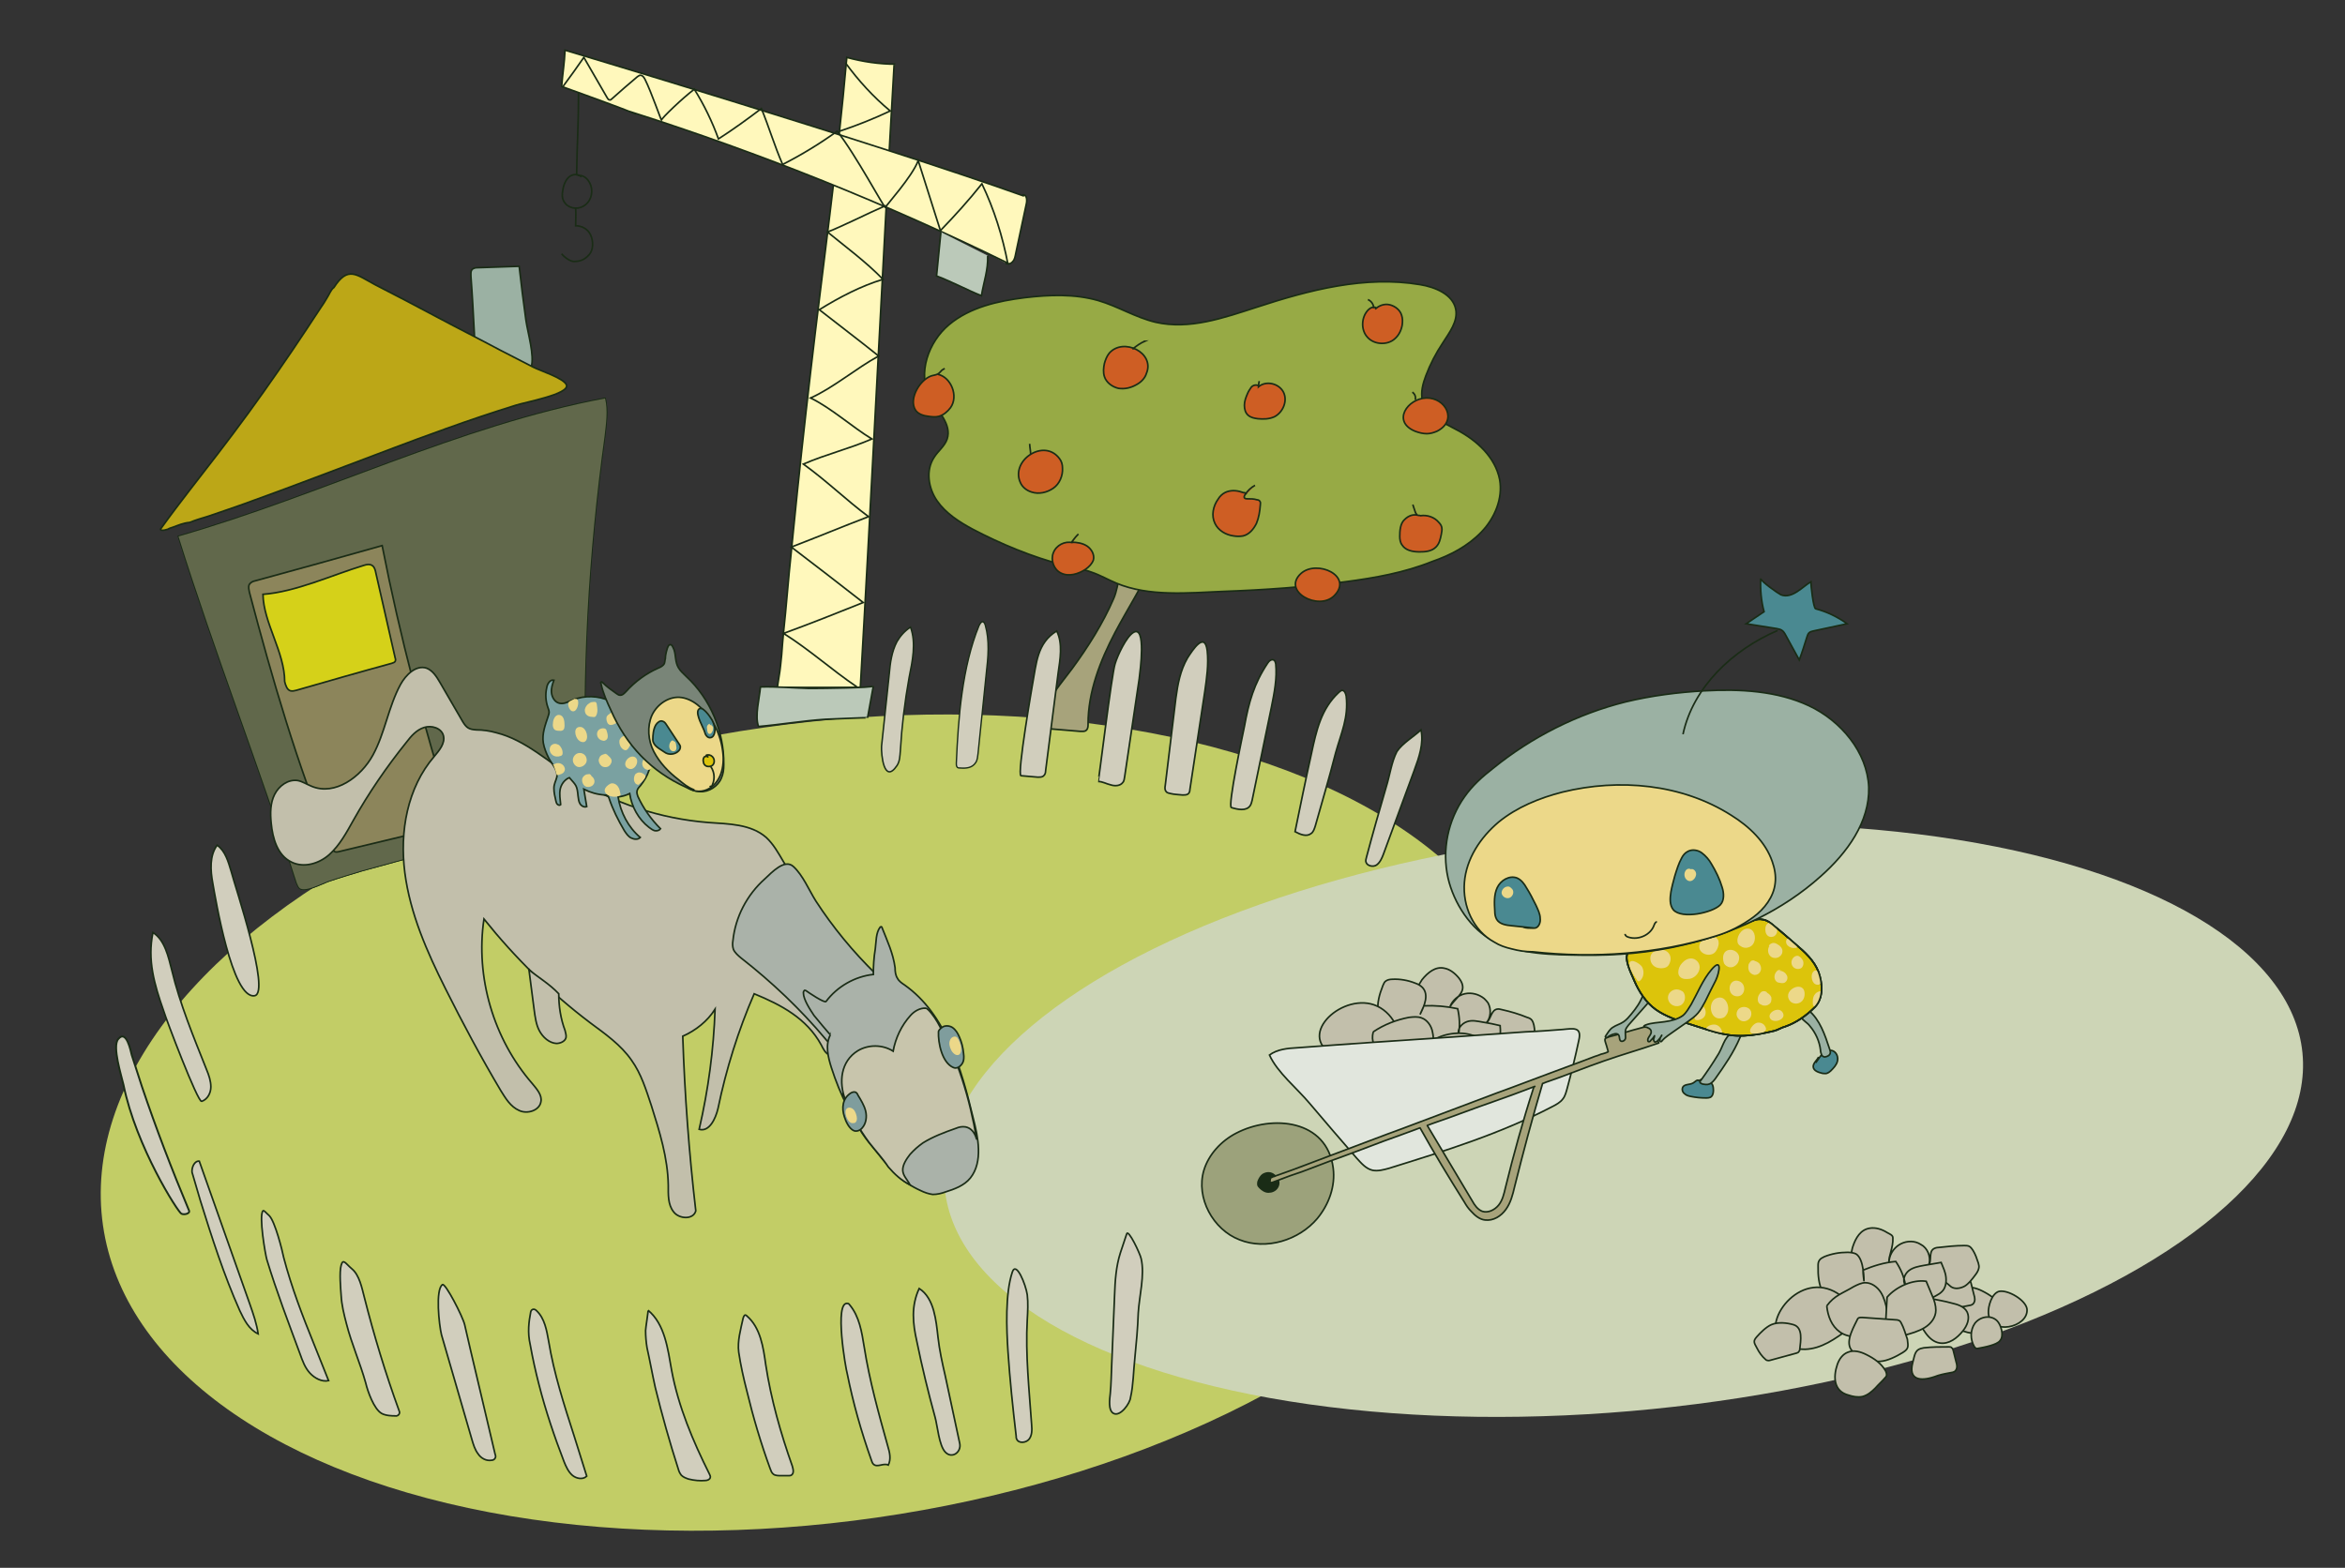 <?xml version="1.0" encoding="UTF-8"?>
<svg xmlns="http://www.w3.org/2000/svg" xmlns:xlink="http://www.w3.org/1999/xlink" version="1.1" id="Ebene_1" x="0px" y="0px" viewBox="0 0 486 325" style="enable-background:new 0 0 486 325;" xml:space="preserve">
<rect x="0" y="0" width="486" height="325" fill="#333333" stroke="none"/>
<style type="text/css">
	.st0{fill:#C2CD66;}
	.st1{fill:#CDD5B6;}
	.st2{fill:#C2BFAB;stroke:#1A2C16;stroke-width:0.34;stroke-miterlimit:10;}
	.st3{fill:#4A8991;stroke:#1A2C16;stroke-width:0.34;stroke-miterlimit:10;}
	.st4{fill:#697552;}
	.st5{fill:none;stroke:#1A2C16;stroke-width:0.318;stroke-miterlimit:10;}
	.st6{fill:none;stroke:#1A2C16;stroke-width:0.34;stroke-miterlimit:10;}
	.st7{fill:#61684B;}
	.st8{fill:#9BB1A3;stroke:#1A2C16;stroke-width:0.34;stroke-miterlimit:10;}
	.st9{fill:#8C855B;stroke:#1A2C16;stroke-width:0.34;stroke-miterlimit:10;}
	.st10{fill:#D5D119;stroke:#1A2C16;stroke-width:0.34;stroke-miterlimit:10;}
	.st11{fill:#BCA717;stroke:#1A2C16;stroke-width:0.34;stroke-miterlimit:10;}
	.st12{fill:#9CA27B;stroke:#1A2C16;stroke-width:0.34;stroke-miterlimit:10;}
	.st13{fill:#E1E6DD;stroke:#1A2C16;stroke-width:0.34;stroke-miterlimit:10;}
	.st14{fill:#1A2C16;stroke:#1A2C16;stroke-width:0.34;stroke-miterlimit:10;}
	.st15{fill:#A7A37B;stroke:#1A2C16;stroke-width:0.34;stroke-linecap:round;stroke-linejoin:round;stroke-miterlimit:10;}
	.st16{fill:#9BB1A3;stroke:#1A2C16;stroke-width:0.34;stroke-linecap:round;stroke-linejoin:round;stroke-miterlimit:10;}
	.st17{fill:#DCC40B;stroke:#1A2C16;stroke-width:0.34;stroke-miterlimit:10;}
	.st18{fill:#A7A37B;stroke:#1A2C16;stroke-width:0.34;stroke-miterlimit:10;}
	.st19{fill:#97AA45;stroke:#1A2C16;stroke-width:0.34;stroke-miterlimit:10;}
	.st20{fill:#D1CEBD;stroke:#1A2C16;stroke-width:0.34;stroke-miterlimit:10;}
	.st21{fill:#D1CEBD;stroke:#1A2C16;stroke-width:0.389;stroke-miterlimit:10;}
	.st22{fill:#D1CEBD;stroke:#1A2C16;stroke-width:0.307;stroke-miterlimit:10;}
	.st23{fill:#D1CEBD;stroke:#1A2C16;stroke-width:0.28;stroke-miterlimit:10;}
	.st24{fill:#D1CEBD;stroke:#1A2C16;stroke-width:0.333;stroke-miterlimit:10;}
	.st25{fill:#7AA1A1;stroke:#1A2C16;stroke-width:0.34;stroke-miterlimit:10;}
	.st26{fill:#ECD889;}
	.st27{fill:#798578;stroke:#1A2C16;stroke-width:0.34;stroke-miterlimit:10;}
	.st28{fill:#ECD889;stroke:#1A2C16;stroke-width:0.34;stroke-miterlimit:10;}
	.st29{fill:#AAB2A9;stroke:#1A2C16;stroke-width:0.34;stroke-miterlimit:10;}
	.st30{fill:#C8C5AC;stroke:#1A2C16;stroke-width:0.34;stroke-miterlimit:10;}
	.st31{fill:#7F9D9D;stroke:#1A2C16;stroke-width:0.34;stroke-miterlimit:10;}
	.st32{fill:#CE5E24;stroke:#1A2C16;stroke-width:0.34;stroke-miterlimit:10;}
	.st33{fill:#FFF8BC;stroke:#1A2C16;stroke-width:0.34;stroke-miterlimit:10;}
	.st34{fill:#FFF8BC;}
	.st35{fill:none;}
	.st36{fill:#BBC9B9;stroke:#1A2C16;stroke-width:0.34;stroke-miterlimit:10;}
</style>
<g>
	
		<ellipse transform="matrix(0.99 -0.142 0.142 0.99 -31.302 26.462)" class="st0" cx="169.9" cy="232.7" rx="150.1" ry="82.7"></ellipse>
	
		<ellipse transform="matrix(0.995 -9.945378e-02 9.945378e-02 0.995 -21.434 34.616)" class="st1" cx="336.5" cy="232.3" rx="141.4" ry="60.1"></ellipse>
	<path class="st2" d="M299.3,200.7c1.2,0.2,2.3,1.1,3.1,2.1c0.3,0.4,0.6,0.9,0.7,1.4c0.4,1.8-1.6,2.8-2.6,4.5   c0.5-1.3,1.7-2.4,3.1-2.7c1.4-0.3,2.9,0.1,4,1c0.3,0.3,0.6,0.6,0.8,0.9c0.7,1.3,0.6,3.1-0.4,4.2c1-0.8,1-2.6,2.2-2.9   c0.4-0.1,0.7,0,1.1,0.1c1.8,0.4,3.5,0.9,5.2,1.6c0.4,0.1,0.8,0.3,1,0.6c0.2,0.3,0.3,0.6,0.4,1c0.2,0.9,0.2,1.9,0.1,2.8   c0,0.4-0.1,0.8-0.3,1.1c-0.3,0.5-0.8,0.8-1.2,1.1c-0.9,0.6-1.8,1.1-2.8,1.3s-2.2-0.1-2.8-0.9c-0.3-0.4-0.4-0.9-0.8-1.3   c-0.3-0.3-0.7-0.5-1.2-0.7c-5.6-2.5-11.2-5.3-16.6-8.2c-0.3-0.2,2.2-4.3,2.4-4.6C295.9,201.6,297.5,200.3,299.3,200.7z"></path>
	<path class="st2" d="M286.6,204.3c0.2-0.4,0.3-0.8,0.7-1c0.3-0.2,0.8-0.3,1.2-0.3c1.6-0.1,3.3,0.2,4.8,0.8c0.6,0.2,1.1,0.5,1.5,0.9   c1.4,1.5,0.4,3.8-0.5,5.6c0.3-0.6,0.5-1.2,0.8-1.8c2.3-0.1,4.7,0.1,7,0.6c0.4,1.7,0.5,3.5,0.2,5.3c-0.3-1.1,0.6-2.2,1.7-2.6   s2.2-0.1,3.4,0.1c1.2,0.2,2.3,0.4,3.5,0.7c0.1,1.1,0.1,2.2-0.2,3.3c-0.3,1.1-0.9,2.1-1.9,2.5c-0.8,0.4-1.7,0.3-2.6,0.6   c1.2,0.7,2.4,1.5,3.6,2.3c1.1,0.7,2.3,1.6,2.4,2.9c0.1,1.4-1,2.6-2.2,3.3c-1.6,1-3.7,1.6-5.3,0.6c-2.2-1.3-2.2-4.3-2.7-6.8   c-0.1-0.4-0.2-0.9-0.5-1.2c-0.3-0.3-0.6-0.4-1-0.6c-2.1-0.8-4.1-1.6-6.2-2.5c-2-0.8-4.1-1.6-5.8-3   C284.8,211.3,285.1,208.1,286.6,204.3z"></path>
	<path class="st2" d="M284.1,208.1c3.8,0.9,6.7,5.2,5.5,8.9c-0.1,0.4-0.3,0.8-0.7,1.1c-0.3,0.3-0.7,0.4-1.1,0.5   c-3.2,1-6.7,1.8-9.9,0.7C267.9,215.9,276.9,206.4,284.1,208.1z"></path>
	<path class="st2" d="M284.6,213.9c2.2-1.5,4.8-2.5,7.4-3c0.9-0.1,1.8-0.2,2.6,0.1c1.2,0.4,2.1,1.7,2.3,3c0.3,1.3,0.1,2.6-0.1,3.9   c-0.2,1.2-0.5,2.5-1.6,3.1c-0.6,0.3-1.2,0.4-1.9,0.4c-2.7,0.1-5.8-0.5-7.3-2.7C284.9,217,284.1,215.9,284.6,213.9"></path>
	<path class="st2" d="M295.6,220.2c-1.1,0.3-1.2,1.9-0.4,2.7c0.8,0.8,2,1,3.1,1.1c1.5,0.2,3,0.3,4.4,0c1.5-0.3,2.9-1.2,3.4-2.6   c0.4-0.9,0.4-2,0.3-3c0-1.1-0.1-2.2-0.1-3.3c-2.5-1.4-6.2-1.1-8.7,0.2L295.6,220.2z"></path>
	<path class="st2" d="M298.6,221.4c0-0.2,0-0.4-0.1-0.5c-0.1-0.2-0.3-0.3-0.6-0.4c-2.2-1-4.3-1.9-6.5-2.9c-0.2-0.1-0.5-0.2-0.7-0.2   s-0.4,0.2-0.6,0.4c-1.6,1.6-4.3,3.9-2.8,6c1,1.4,2.7,3.1,4.4,3.6c1.5,0.4,3.4,0.2,4.9,0c1.5-0.3,1.6-0.7,1.9-2.3   C298.7,223.9,298.7,222.6,298.6,221.4z"></path>
	<path class="st3" d="M376.3,220.3c0.5-0.6,0.9-1.4,1.5-1.9s1.5-0.9,2.2-0.5s1,1.3,0.8,2.1s-0.8,1.4-1.4,2c-0.2,0.2-0.5,0.4-0.8,0.5   s-0.6,0-0.9,0c-0.8-0.2-1.8-0.5-1.9-1.3s0.8-1.4,1.1-2.1"></path>
	<path class="st3" d="M353.9,224c-0.1,0-0.1,0.2,0,0.3c0.1,0.1,0.2,0,0.4,0.1c0.7,0.1,0.8,1,0.8,1.6c0,0.5-0.1,1-0.4,1.3   s-0.8,0.3-1.2,0.3c-1,0-2-0.1-3-0.3c-0.5-0.1-1-0.2-1.4-0.6c-0.4-0.3-0.6-0.9-0.3-1.4c0.4-0.6,1.4-0.4,2.1-0.8   c0.4-0.2,0.8-0.8,1.2-0.5C352.8,223.6,353.1,223.6,353.9,224z"></path>
	<g>
		<path class="st4" d="M117.6,171c-9.6,1.5-19.1,3.4-28.6,5.7c-4.7,1.2-9.4,2.5-14.1,3.8c-2.3,0.7-4.7,1.4-7,2.2    c-1.1,0.4-4.7,2.3-5.8,1.4c-0.3-0.3-0.4-0.7-0.6-1.1c-7.7-24.1-16.9-47.6-24.5-71.8c29.7-8.5,58.1-22.9,88.4-28.6    c0.6,2.5,0.2,5.2-0.1,7.8c-3.4,24.5-4.8,49.4-3.9,74.1c0.1,2.2-0.1,4.8-1.8,5.9C118.9,170.8,118.2,170.9,117.6,171z"></path>
		<path class="st5" d="M117.6,171c-9.6,1.5-19.1,3.4-28.6,5.7c-4.7,1.2-9.4,2.5-14.1,3.8c-2.3,0.7-4.7,1.4-7,2.2    c-1.1,0.4-4.7,2.3-5.8,1.4c-0.3-0.3-0.4-0.7-0.6-1.1c-7.7-24.1-16.9-47.6-24.5-71.8c29.7-8.5,58.1-22.9,88.4-28.6    c0.6,2.5,0.2,5.2-0.1,7.8c-3.4,24.5-4.8,49.4-3.9,74.1c0.1,2.2-0.1,4.8-1.8,5.9C118.9,170.8,118.2,170.9,117.6,171z"></path>
		<path class="st6" d="M117.6,171c-9.6,1.5-19.1,3.4-28.6,5.7c-4.7,1.2-9.4,2.5-14.1,3.8c-2.3,0.7-4.7,1.4-7,2.2    c-1.1,0.4-4.7,2.3-5.8,1.4c-0.3-0.3-0.4-0.7-0.6-1.1c-7.7-24.1-16.9-47.6-24.5-71.8c29.7-8.5,58.1-22.9,88.4-28.6    c0.6,2.5,0.2,5.2-0.1,7.8c-3.4,24.5-4.8,49.4-3.9,74.1c0.1,2.2-0.1,4.8-1.8,5.9C118.9,170.8,118.2,170.9,117.6,171z"></path>
		<path class="st7" d="M117.6,171c-9.6,1.5-19.1,3.4-28.6,5.7c-4.7,1.2-9.4,2.5-14.1,3.8c-2.3,0.7-4.7,1.4-7,2.2    c-1.1,0.4-4.7,2.3-5.8,1.4c-0.3-0.3-0.4-0.7-0.6-1.1c-7.7-24.1-16.9-47.6-24.5-71.8c29.7-8.5,58.1-22.9,88.4-28.6    c0.6,2.5,0.2,5.2-0.1,7.8c-3.4,24.5-4.8,49.4-3.9,74.1c0.1,2.2-0.1,4.8-1.8,5.9C118.9,170.8,118.2,170.9,117.6,171z"></path>
	</g>
	<path class="st8" d="M97.6,57.3c0-0.5-0.1-1.1,0.3-1.5c0.3-0.2,0.6-0.3,0.9-0.3c2.9-0.1,5.8-0.2,8.8-0.3c0.4,3.7,0.9,7.5,1.4,11.2   c0.4,2.7,1.8,7.3,1.1,9.7c-3.6-1.2-7.1-3.3-10.5-5c-0.4-0.2-0.9-0.4-1.1-0.9c-0.2-0.4-0.2-0.8-0.2-1.2   C98.1,65.1,97.9,61.2,97.6,57.3z"></path>
	<path class="st9" d="M51.7,122.8c-0.1-0.6-0.3-1.2,0-1.7c0.3-0.4,0.7-0.6,1.2-0.7c8.8-2.4,17.5-4.8,26.3-7.3   c3.7,18.9,8.6,37.5,14.4,55.7c0.2,0.5,0.3,1,0.1,1.5c-0.2,0.6-0.9,0.9-1.6,1c-7.2,1.7-14.5,3.5-21.7,5.2c-0.4,0.1-0.8,0.2-1.1,0   c-0.4-0.2-0.6-0.6-0.7-1C61.6,158.6,56.4,140.6,51.7,122.8z"></path>
	<path class="st10" d="M59,141.3c0.2,0.8,0.5,1.7,1.2,1.9c0.4,0.1,0.8,0,1.2-0.1c6.6-1.9,13.2-3.8,19.8-5.6c0.3-0.1,0.6-0.2,0.7-0.4   c0.1-0.2,0.1-0.5,0-0.7c-1.3-5.9-2.7-11.8-4-17.6c-0.1-0.6-0.3-1.3-0.8-1.6c-0.5-0.3-1.1-0.2-1.7,0c-6.6,2-14.1,5.5-20.9,6   C54.6,129.1,59,135.2,59,141.3z"></path>
	<path class="st11" d="M35.8,109.3c-0.3,0.1-0.7,0.2-1,0.4c-0.4,0.1-0.9,0.3-1.3,0.2c-0.1,0-0.2,0-0.2-0.1c-0.1-0.1,0-0.2,0.1-0.3   c3.8-5.3,7.9-10.4,11.8-15.5c4.3-5.6,8.4-11.2,12.4-17c2-2.9,4-5.8,5.9-8.7c1-1.5,1.9-2.9,2.9-4.4c0.5-0.7,1-1.5,1.4-2.2   c0.4-0.6,0.8-1.7,1.4-2.1c2.9-4.5,4.6-2.7,8.5-0.6c4.3,2.2,8.7,4.5,13,6.8s8.7,4.5,13,6.8c2.3,1.2,4.5,2.3,6.8,3.5   c1.3,0.7,6.4,2.3,6.9,3.7c0.7,1.9-8.7,3.6-10.5,4.2c-4.8,1.5-9.6,3.1-14.3,4.8c-0.4,0.1-0.7,0.3-1.1,0.4C85,91.5,78.6,94,72.2,96.4   c-6.4,2.4-12.9,4.9-19.3,7.2c-3.2,1.2-6.5,2.3-9.7,3.4c-1.3,0.4-2.7,0.8-3.9,1.3C38,108.4,36.9,108.9,35.8,109.3z"></path>
	<path class="st12" d="M256.2,234.9c-3.1,1.6-5.7,4.4-6.7,7.7c-1.7,5.7,1.9,12.3,7.4,14.4c5.5,2.2,12.3,0.1,16.1-4.4   c2.4-2.9,3.8-6.7,3.3-10.5C275,232.1,263.7,231,256.2,234.9z"></path>
	<path class="st13" d="M327.2,215.7c0.7-2.9-1.1-2.5-3.3-2.3c-2.6,0.2-5.2,0.4-7.8,0.5c-5.2,0.4-10.4,0.7-15.6,1.1   c-10.6,0.7-21.1,1.4-31.7,2.2c-1.9,0.1-4.1,0.3-5.7,1.5c1.6,3.6,5.8,7,8.3,10c3.2,3.8,6.5,7.6,9.7,11.3c1,1.1,2,2.3,3.4,2.6   c1.1,0.2,2.2-0.1,3.3-0.4c11.6-3.6,23.2-7.2,33.9-12.8c0.8-0.4,1.7-0.9,2.2-1.6c0.5-0.6,0.7-1.5,0.9-2.2   C325.7,222.3,326.5,219,327.2,215.7z"></path>
	<path class="st14" d="M260.8,244.8c-0.1,0.2-0.1,0.5-0.1,0.7c0,0.3,0.2,0.5,0.4,0.7c0.5,0.5,1.1,0.9,1.8,0.9s1.4-0.3,1.8-0.9   c0.6-0.9,0.3-2-0.6-2.6c-0.7-0.6-1.6-0.6-2.4-0.1C261.3,243.8,261,244.3,260.8,244.8z"></path>
	<path class="st15" d="M342.3,212.5c0,0-3.9,1-5.8,1.6c-4.9,1.5-4.1,0.3-3.2,3.9c0,0.1-1.2,0.5-1.4,0.5c-0.5,0.2-1,0.4-1.4,0.5   c-1,0.4-1.9,0.7-2.9,1.1c-1.9,0.7-4.3,1.6-6.2,2.3c-3.8,1.4-7.1,2.7-11,4.1c-3.8,1.4-7.6,2.9-11.4,4.3s-7.6,2.9-11.5,4.3   c-3.8,1.4-7.6,2.9-11.4,4.3s-7.5,2.9-11.3,4.2c-0.1,0-0.2,0.1-0.3,0.1c-0.2,0.1-0.4,0.2-0.6,0.2c-0.2,0.1-0.4,0.2-0.6,0.3l-0.1,0.7   c0,0.1,0.1,0.2,0.1,0.2c0,0.1,0.3,0,0.4,0c0.3-0.1,0.5-0.2,0.8-0.3c2.6-1,3.5-1.3,5.3-1.9c1.9-0.7,3.9-1.5,5.8-2.2   c3.7-1.3,7.3-2.7,11.3-4.2c2.5-0.9,5-1.8,7.4-2.7c2.9,5.2,6,10.3,9.2,15.4c0.4,0.7,0.8,1.3,1.4,1.9c0.8,0.9,1.8,1.7,2.9,1.8   c1.7,0.2,3.3-0.8,4.3-2.2c1-1.4,1.4-3,1.8-4.7c1.8-7.2,3.7-14.3,5.8-21.4c0.4-0.1,0.7-0.3,1.1-0.4c3.8-1.3,7.9-3,11.7-4.3   c3.7-1.3,7.6-2.4,11.3-3.7C343.1,214.8,342.9,213.9,342.3,212.5z M317.8,225.6c-2.2,6.8-4.1,13.7-5.8,20.6   c-0.3,1.3-0.6,2.6-1.4,3.6s-2.2,1.7-3.4,1.3c-1-0.4-1.6-1.3-2.1-2.2c-3.1-5.2-6.2-10.4-9.3-15.6c0.7-0.3,1.4-0.5,2.2-0.8   c3.8-1.3,7.6-2.8,11.4-4.1c2.9-1,5.8-2.1,8.7-3.2C317.9,225.3,317.8,225.5,317.8,225.6z"></path>
	<path class="st16" d="M338.1,210.2c-0.5,0.6-1,1.2-1.6,1.6c-0.7,0.5-1.6,0.7-2.3,1.2c-0.6,0.4-1,1.1-1.4,1.7c0,0.1-0.1,0.1-0.1,0.2   s0.2,0.2,0.3,0.2s0.2-0.1,0.3-0.2c0.4-0.3,1.3-0.7,1.8-0.6c0.7,0.2,0.4,1,0.7,1.4c0.3,0.4,1.1,0,1.1-0.6s-0.1-1.1,0-1.6   c0.1-0.4,0.4-0.7,0.6-1c2-2.3,4.1-4.6,6.1-6.9c1.8-2-0.1-4.8-1.7-2.6c-0.6,0.9-0.9,2.3-1.4,3.3C340,207.7,339.1,209,338.1,210.2z"></path>
	<path class="st8" d="M352.4,224.1c-0.1,0.1-0.1,0.1-0.1,0.2c0,0.2,0.3,0.3,0.5,0.4c0.5,0.1,1,0.2,1.5,0s0.9-0.7,1.2-1.1   c1.9-2.7,3.8-5.4,5.1-8.5c0.2-0.4,0.3-0.8,0-1.1c-0.2-0.2-0.5-0.1-0.8-0.1c-2.3,0.4-2.5,2.6-3.6,4.5   C355,220.4,353.7,222.3,352.4,224.1z"></path>
	<path class="st8" d="M377.3,217.7c0,0.3,0.1,0.6,0.2,0.9s0.4,0.5,0.7,0.5c0.1,0,0.3-0.1,0.4-0.1c0.3-0.1,0.6-0.3,0.7-0.6   c0.1-0.3,0-0.6-0.1-0.9c-1-3-2-6.1-4.4-8.1c-0.2-0.1-0.4-0.3-0.6-0.3c-0.7,0-1.3,1.1-1,1.7c0.4,0.7,1.4,1.2,1.9,1.9   C376.3,214.1,377.1,215.9,377.3,217.7z"></path>
	<path class="st17" d="M376.9,201.5c-0.9-2.4-2.9-4.2-4.8-5.8c-1.4-1.2-2.7-2.4-4.1-3.5c-0.8-0.7-1.7-1.5-2.8-1.6   c-1.1-0.2-2.1,0.3-3.1,0.7c-5.9,2.4-12.2,3.6-18.5,4.7c-1.6,0.3-4.4,0-5.8,1c-1.7,1.2,0.3,4.8,0.9,6.3c1,2.3,2.4,4.5,4.5,6   c2,1.4,4.4,2.2,6.7,2.9c4,1.2,7.3,2.7,11.6,2.5c2.1-0.1,4.1-0.5,6.2-1c0.8-0.2,1.5-0.7,2.3-0.9c2.3-0.8,4.4-2.3,6.1-4   C378,206.9,377.7,203.7,376.9,201.5z"></path>
	<path class="st6" d="M376.9,201.5c-0.9-2.4-2.9-4.2-4.8-5.8c-1.4-1.2-2.7-2.4-4.1-3.5c-0.8-0.7-1.7-1.5-2.8-1.6   c-1.1-0.2-2.1,0.3-3.1,0.7c-5.9,2.4-12.2,3.6-18.5,4.7c-1.6,0.3-4.4,0-5.8,1c-1.7,1.2,0.3,4.8,0.9,6.3c1,2.3,2.4,4.5,4.5,6   c2,1.4,4.4,2.2,6.7,2.9c4,1.2,7.3,2.7,11.6,2.5c2.1-0.1,4.1-0.5,6.2-1c0.8-0.2,1.5-0.7,2.3-0.9c2.3-0.8,4.4-2.3,6.1-4   C378,206.9,377.7,203.7,376.9,201.5z"></path>
	<path class="st2" d="M118.8,161.2c-5.1-3.2-9.9-7.8-15.9-9.3c-1.4-0.4-2.8-0.6-4.2-0.6c-1.5-0.1-2-0.4-2.8-1.7   c-1.6-2.7-3.1-5.4-4.7-8.1c-0.7-1.2-1.5-2.5-2.8-3c-2.2-0.7-4.3,1.4-5.4,3.4c-2.5,4.6-3.2,10-5.7,14.6s-7.9,8.5-12.7,6.5   c-1-0.4-1.9-1-2.9-1.2c-2-0.3-3.9,1.1-4.8,2.9s-0.9,3.9-0.7,5.9c0.3,3.2,1.3,6.7,4.2,8.1c2.6,1.3,5.8,0.3,7.9-1.6s3.5-4.5,4.9-7   c3.2-5.7,6.9-11.1,11-16.2c1-1.3,2.1-2.6,3.7-3.1c1.5-0.5,3.6,0.1,4,1.7s-0.9,3.1-1.9,4.3c-5.6,6.5-7.2,15.6-6.1,24.1   s4.6,16.4,8.4,24c3.6,7.2,7.4,14.3,11.5,21.2c1,1.6,2,3.3,3.8,4.1c1.7,0.8,4.2,0,4.5-1.8c0.3-1.4-0.9-2.7-1.8-3.8   c-8-9.2-11.8-22-10-34.1c6.4,8,13.8,15.3,22,21.5c3.1,2.3,6.4,4.6,8.6,7.8c2,2.8,3,6.1,4.1,9.4c1.7,5.4,3.4,10.8,3.5,16.5   c0,1.9-0.1,4,1.1,5.5c1.1,1.5,4.1,1.7,4.6-0.2c-1.4-12-2.3-24.1-2.7-36.2c2.7-1.2,5.1-3.1,6.7-5.6c-0.3,8.4-1.4,16.7-3.3,24.9   c2.1,0.6,3.4-2.2,3.9-4.3c1.7-8.2,4.2-16.2,7.5-23.8c5.6,2.3,10.9,5.1,13.9,10.6c0.4,0.8,0.8,1.6,1.5,2c2,1.3,3.9-2.3,4.9-3.5   c1.9-2.3,3.9-4.6,5.8-6.8c0.6-0.7,1.2-1.4,1.3-2.3c0.2-1.3-0.8-2.5-1.8-3.5c-7.2-7.5-14.4-15.1-19.6-24c-1-1.7-2-3.5-3.5-4.9   c-3.2-2.8-7.8-2.8-12-3.1C136.8,169.7,127.1,166.5,118.8,161.2z"></path>
	<path class="st2" d="M109.6,201c0-0.1,0-0.1,0-0.2c0.4,2.8,0.7,5.7,1.1,8.5c0.2,1.5,0.4,3.1,1.1,4.4s2,2.5,3.5,2.6   c0.8,0,1.8-0.4,2-1.2c0.1-0.5-0.1-1-0.2-1.5c-0.9-2.4-1.3-5-1.3-7.6C113.8,203.9,111.8,202.8,109.6,201z"></path>
	<path class="st18" d="M222.2,138.6c-2.3,3.1-5,6.1-6.3,9.8c-0.2,0.6-0.4,1.3-0.1,1.9c0.4,0.7,1.3,0.8,2,0.8c2,0.2,4,0.3,6,0.5   c0.5,0,1.1,0.1,1.4-0.3c0.3-0.3,0.3-0.8,0.3-1.2c0-6.7,2.5-13.1,5.6-19c2.6-4.9,5.6-9.6,8-14.6c1.1-2.3,2.9-4.8-0.7-4.9   c-1.6,0-3.7,1.4-4.6,2.6c-1.9,2.6-1.7,6.9-3,9.9C228.6,129.2,225.5,134.1,222.2,138.6z"></path>
	<path class="st19" d="M278.8,120.6c-8.4,1.1-16.9,1.7-25.4,2c-7.1,0.3-15.3,1.1-22-1.7c-1.7-0.7-3.4-1.7-5.2-2.3   c-1.9-0.7-3.9-1-5.9-1.5c-6.3-1.6-13-4.4-18.7-7.4c-2.8-1.5-5.6-3.3-7.4-5.9c-1.8-2.6-2.4-6.3-0.6-9c0.8-1.3,2.2-2.3,2.7-3.8   c1-3.1-2-5.8-3.6-8.6c-2.6-5-0.3-11.5,4-15.1s10.1-4.9,15.7-5.6c5.1-0.6,10.3-0.8,15.2,0.6c4.1,1.2,7.7,3.5,11.9,4.5   c7,1.6,14.1-0.9,20.9-3.1c11-3.6,22.5-6.6,33.9-4.7c3.1,0.5,6.8,2,7.4,5.1c0.5,2.5-1.3,4.8-2.7,7c-1.4,2.1-2.6,4.4-3.5,6.8   c-0.6,1.6-1.1,3.4-0.7,5.1c0.8,3.1,4.3,4.6,7.1,6.1c4.2,2.2,8,5.7,8.9,10.3c0.7,3.9-1,8-3.8,10.9s-6.4,4.8-10.2,6.1   C291.1,118.7,284.9,119.8,278.8,120.6z"></path>
	<path class="st20" d="M44.1,183.1c-0.5-2.7-0.7-5.7,0.9-7.9c1.7,1.2,2.3,3.4,2.9,5.4c0.8,3.1,8.2,25.1,4.9,25.8   C48.1,207.3,44.6,185.9,44.1,183.1z"></path>
	<path class="st20" d="M35.6,201.1c1.7,7.1,4.5,13.8,7.2,20.6c0.5,1.2,0.9,2.4,0.9,3.6c0,1.3-0.7,2.6-1.9,3   c-0.8,0.3-7.4-17.1-7.9-18.8c-1.9-5.4-3.4-10.5-2.2-16.2C34.2,194.9,34.9,198.4,35.6,201.1z"></path>
	<path class="st21" d="M37.6,251.6c0.7,0.3,1.8-0.1,1.6-0.6c-3.6-8.6-6.9-17.2-9.8-25.8c-0.7-2.2-1.4-4.3-2.1-6.5   c-0.2-0.8-1.1-5.4-2.8-3.3c-1.3,1.5,0.7,7.7,1.1,9.5C28.2,237.7,36.9,251.3,37.6,251.6z"></path>
	<path class="st6" d="M40.4,244.3c0,0.1,0,0.2,0,0.3"></path>
	<path class="st20" d="M41.5,248.8c2.4,7.7,4.9,15.5,8.2,22.9c0.9,1.9,1.9,3.9,3.8,4.8c-0.3-2.1-1-4.1-1.7-6.1   c-3.5-9.9-7-19.8-10.5-29.7c-1-0.1-1.6,1.3-1.5,2.3L41.5,248.8z"></path>
	<path class="st20" d="M58.8,260.7c1.6,6.1,3.9,12.1,6.3,18c1,2.5,2,5,3,7.5c-1.4,0.3-2.9-0.5-3.9-1.6s-1.5-2.5-2-3.9   c-2.4-6.5-4.9-13-6.9-19.6c-0.3-1-1.7-9.1-0.8-10.1c0.2-0.2,0.6,0.4,1.3,1C57,253.2,58.5,259.2,58.8,260.7z"></path>
	<path class="st20" d="M70.7,268.5c0.1,2,0.6,4,1.1,5.9c1.1,4.3,2.8,8,4,12.3c0.4,1.7,1.7,5.4,3.3,6.3c0.9,0.5,2.3,0.5,2.7,0.5   c0.4,0.1,0.9-0.1,1-0.6c0-0.2,0-0.3-0.1-0.5c-2.8-7.7-5.2-15.6-7.2-23.5c-0.5-1.9-1-4.6-2.6-5.9c-1.3-1.1-1.8-2.2-2.2-0.7   C70.3,263.7,70.6,267.1,70.7,268.5z"></path>
	<path class="st20" d="M96.3,274.6c-0.4-1.7-4-8.7-4.6-8.3c-1.5,1-0.7,8.4-0.2,10.4c2.1,7.2,4.2,14.5,6.3,21.7c0.3,1,0.6,2.1,1.3,3   c0.6,0.9,1.7,1.5,2.8,1.3c0.3,0,0.6-0.2,0.7-0.4c0.2-0.3,0.1-0.6,0-0.9c-1-4.1-1.9-8.2-2.9-12.3c-0.7-3.1-1.5-6.2-2.2-9.3   C97.1,278,96.7,276.3,96.3,274.6z"></path>
	<path class="st20" d="M110,271.9c0.1-0.3,0.3-0.5,0.6-0.5c0.2,0,0.4,0.1,0.6,0.3c1.7,1.6,2.1,4.1,2.5,6.3   c1.1,6.7,3.2,13.2,5.3,19.7c0.9,2.8,1.7,5.5,2.6,8.3c-0.8,0.8-2.2,0.5-3-0.2s-1.3-1.8-1.7-2.8c-2-5.2-3.8-10.5-5.2-16   c-0.7-2.7-1.3-5.4-1.8-8.2C109.3,276.2,109.6,274,110,271.9z"></path>
	<path class="st20" d="M140.6,304.6c0.1,0.4,0.3,0.8,0.6,1.2c0.4,0.4,0.9,0.6,1.5,0.8c1.2,0.3,2.4,0.4,3.5,0.3c0.4,0,0.9-0.2,1-0.6   c0.1-0.3-0.1-0.5-0.2-0.8c-3.4-6.8-6.4-13.9-7.8-21.4c-0.8-4.5-1.4-9.6-4.9-12.5c0.1,0.1-0.5,3.7-0.5,4.2c0,1.2,0.1,2.4,0.3,3.6   c0.6,2.7,1.1,5.5,1.7,8.2C137.2,293.3,138.8,299,140.6,304.6z"></path>
	<path class="st20" d="M154,273.3c0.1-0.3,0.2-0.7,0.5-0.7c0.1,0,0.2,0.1,0.3,0.2c2.8,2.4,3.4,6.5,3.9,10.1c1.1,7.2,3.1,14.2,5.5,21   c0.2,0.7,0.4,1.5-0.2,1.9c-0.2,0.1-0.4,0.1-0.7,0.1c-0.5,0-0.9,0-1.4,0c-0.6,0-1.2,0-1.6-0.3c-0.4-0.3-0.5-0.7-0.7-1.2   c-1.9-5.2-3.5-10.6-4.8-16c-0.7-2.7-1.3-5.4-1.7-8.1C152.8,278,153.5,275.6,154,273.3z"></path>
	<path class="st20" d="M175.7,270.2c0.2,0,0.3,0.2,0.4,0.3c2,2.4,2.5,5.6,3,8.7c1.1,7,3,13.8,4.9,20.6c0.4,1.3,0.7,2.7,0.1,3.9   c-1-0.5-2.3,0.6-3.1-0.2c-0.2-0.2-0.3-0.5-0.4-0.8c-2.1-5.9-3.8-11.9-5-17.9C175.3,283.9,172.8,269.6,175.7,270.2z"></path>
	<path class="st20" d="M190,278c-0.4-1.8-0.7-3.5-0.7-5.4s0.4-3.8,1.2-5.5c1.6,1,2.5,2.8,3,4.6s0.7,3.7,0.9,5.5   c0.3,2.7,0.9,5.4,1.5,8c1,4.7,2,9.3,3,14c0.4,1.8-1.6,3.3-3,1.8c-1.3-1.4-1.6-5.4-2.1-7.2C192.4,288.7,191.1,283.4,190,278z"></path>
	<path class="st20" d="M212.9,268.4c0.2,1.7,0.1,3.5,0,5.2c-0.4,7.2,0.4,14.5,0.9,21.7c0.1,1.1,0.1,2.2-0.5,3s-2.2,1-2.6,0   c-0.1-0.2-0.1-0.4-0.1-0.6c-0.7-5.9-1.3-11.7-1.7-17.6c-0.3-4.6-0.6-11.9,0.9-16.4C210.6,261.3,212.6,266.3,212.9,268.4z"></path>
	<path class="st20" d="M230.8,293c-1.2-0.6-0.8-3.1-0.7-4.1c0.2-2,0.2-3.9,0.3-6c0.2-4.8,0.4-9.6,0.6-14.5c0.1-2.9,0.3-5.9,1.2-8.7   c0.4-1.2,1.3-3.9,1.3-3.9c0.3-1.2,2.8,4.1,3,5.1c0.8,3.4-0.4,7.8-0.6,11.3c-0.1,3.1-0.4,6.3-0.7,9.3c-0.3,2.7-0.3,5.6-0.9,8.2   C234.2,290.9,232.2,293.7,230.8,293z"></path>
	<path class="st22" d="M182.7,154.7c0.5-5,1.1-10,1.6-15c0.2-2.3,0.5-4.6,1.6-6.7c0.7-1.2,1.6-2.2,2.8-3c1.2,3.3,0.4,7-0.3,10.5   c-0.9,5-1.5,10-1.8,15.1c-0.1,1.1-0.1,2.2-0.7,3.1C183.2,162.7,182.6,156.3,182.7,154.7z"></path>
	<path class="st23" d="M202.9,129.7c0.2-0.4,0.5-0.9,0.8-0.8s0.4,0.4,0.5,0.7c0.9,3.2,0.6,6.6,0.2,10c-0.6,5.5-1.1,11.1-1.7,16.6   c-0.1,0.7-0.1,1.3-0.5,1.9c-0.7,1.1-2,1.2-3.2,1.1c-0.3,0-0.6,0-0.7-0.3c-0.1-0.2-0.1-0.4-0.1-0.7   C198.6,148.8,199.4,138.3,202.9,129.7z"></path>
	<path class="st24" d="M219.3,139.5c-0.9,6.8-1.7,13.5-2.6,20.3c0,0.4-0.1,0.8-0.5,1.1c-0.3,0.2-0.7,0.2-1.1,0.2   c-1.2-0.1-2.3-0.2-3.5-0.3c-0.9-0.1,2.5-19.6,2.4-19c0.8-4.2,0.9-8.5,5-11C220.3,133.4,219.7,136.7,219.3,139.5z"></path>
	<path class="st20" d="M236.1,140.7c-1,6.7-2,13.4-3,20.2c-0.1,0.5-0.1,1-0.4,1.3c-0.5,0.7-1.6,0.8-2.5,0.5   c-0.9-0.2-1.7-0.7-2.6-0.7c0.1,0,2.8-22.3,3.5-24.4c0.5-1.7,2.3-5.6,3.8-6.5C237.6,129.5,236.3,139.1,236.1,140.7z"></path>
	<path class="st20" d="M250.2,134.9c0.3,2.8-0.1,5.6-0.5,8.4c-1,6.8-2.1,13.6-3.1,20.4c0,0.3-0.1,0.7-0.4,0.9   c-0.3,0.2-0.7,0.2-1.1,0.2c-0.9-0.1-1.7-0.1-2.5-0.3c-0.3-0.1-0.7-0.1-0.9-0.4c-0.3-0.3-0.3-0.8-0.2-1.3c0.7-6,1.5-12.1,2.2-18.1   c0.4-2.9,0.9-5.7,2.4-8.3C247.2,134.7,249.7,130.8,250.2,134.9z"></path>
	<path class="st20" d="M262.7,137.5c0.3-0.5,0.9-1,1.4-0.6c0.2,0.2,0.2,0.4,0.3,0.7c0.3,3-0.3,6-0.9,9c-1.3,6.4-2.7,12.9-4,19.3   c-0.1,0.4-0.2,0.8-0.4,1.1c-0.8,1.2-2.6,0.8-3.9,0.4c-0.8-0.3,2.4-15.3,2.7-16.8C258.8,145.6,259.9,141.7,262.7,137.5z"></path>
	<path class="st20" d="M272.6,171.2c-0.2,0.6-0.4,1.3-0.9,1.6c-0.9,0.7-2.2,0.2-3.3-0.4c1.1-5.4,2.2-10.8,3.4-16.2   c1-4.7,2-9.3,5.7-12.7c0.2-0.2,0.4-0.3,0.6-0.4c0.6,0,0.8,0.7,0.9,1.2c0.5,4.5-1,7.5-2.2,11.8C275.5,161.2,274,166.2,272.6,171.2z"></path>
	<path class="st20" d="M294.5,151.3c0.6,2.8-0.4,5.7-1.4,8.4c-2.1,5.8-4.3,11.6-6.4,17.4c-0.3,0.8-0.7,1.7-1.4,2.2s-2,0.2-2.2-0.6   c-0.1-0.3,0-0.6,0.1-1c1.3-4.9,2.7-9.8,4.1-14.6c0.7-2.2,1.1-5.2,2.2-7.3C290.6,154.1,293,152.7,294.5,151.3z"></path>
	<g>
		<path class="st25" d="M132.2,165.1c-0.1-0.3-0.2-0.6-0.2-0.9c0-0.5,0.3-0.9,0.7-1.3c0.8-1,1.4-2,1.8-3.2c0.2-0.4,0.3-0.9,0.3-1.3    c-0.1-0.6-0.5-1.1-0.9-1.6c-1.2-1.3-2.5-2.5-3.6-3.8c-1.1-1.4-2-2.9-2.2-4.7c-0.1-0.8-0.1-1.7-0.6-2.3c-0.3-0.3-0.7-0.6-1.1-0.7    c-2.4-1.1-5.2-1.2-7.7-0.2c-1,0.4-2,1-3,0.6c-0.8-0.3-1.3-1.2-1.4-2.1s0.2-1.8,0.5-2.6c-0.8-0.2-1.4,0.8-1.5,1.6    c-0.3,1.3-0.2,2.7,0.2,3.9c0.1,0.4,0.3,0.7,0.3,1.1c0,0.3-0.1,0.6-0.2,0.9c-0.6,1.8-1.3,3.6-1,5.5c0.2,1.1,0.6,2.1,1.1,3.1    c0.6,1.2,2,2.5,1.7,4c-0.2,0.8-0.6,1.4-0.6,2.3s0.2,1.7,0.4,2.6c0.1,0.3,0.1,0.5,0.3,0.7c0.2,0.2,0.5,0.3,0.7,0.1    c-0.1-1.1-0.3-2.1-0.1-3.2c0.2-1,0.9-2,1.9-2.4c1.4,1.6,1.6,1.6,1.8,3.8c0.1,0.6,0.1,1.1,0.4,1.6s0.9,0.8,1.4,0.6    c-0.2-1.2-0.4-2.4-0.6-3.6c1.4,0.7,2.8,1.1,4.4,1.2c0.2,0,0.4,0,0.5,0.1c0.2,0.1,0.2,0.3,0.3,0.5c0.8,2.4,1.9,4.6,3.2,6.8    c0.4,0.6,0.8,1.2,1.4,1.5c0.6,0.3,1.4,0.4,1.9-0.1c-2.5-2.1-4.1-5.2-4.6-8.4c0.8-0.1,1.6-0.3,2.4-0.7c0.4,2.7,1.8,5.3,4,7    c0.4,0.3,0.8,0.6,1.2,0.7c0.5,0.1,1-0.1,1.2-0.4C134.9,169.8,133.3,167.5,132.2,165.1z"></path>
		<path class="st26" d="M114.6,149.9c-0.1,0.5,0,1.1,0.4,1.4c0.3,0.2,0.8,0.2,1.2,0.2c0.1,0,0.2,0,0.4-0.1c0.4-0.2,0.4-0.7,0.4-1.1    c0-0.7-0.1-2-1.1-2.1C115,148.1,114.6,149.3,114.6,149.9z"></path>
		<path class="st26" d="M119.8,145.3c0.2,0.7-0.3,2.5-1.3,2.1c-0.5-0.2-1-1.4-0.6-1.9c0.1-0.1,0.2-0.1,0.3-0.2    c0.2-0.1,0.4-0.2,0.6-0.3c0.2-0.1,0.3-0.2,0.5-0.1C119.5,144.8,119.7,145,119.8,145.3z"></path>
		<path class="st26" d="M123.6,145.8c-0.5-0.3-1.1-0.3-1.5,0c-0.5,0.3-0.8,0.8-0.9,1.3c0,0.5,0.1,0.9,0.5,1.2c0.3,0.2,0.6,0.3,1,0.3    c0.2,0,0.4,0.1,0.6,0s0.3-0.3,0.4-0.6c0.2-0.6,0.1-1.2,0-1.9c0-0.2-0.1-0.5-0.3-0.6c-0.1,0-0.2,0-0.4,0c-0.2,0-0.5,0.1-0.7,0.1"></path>
		<path class="st26" d="M120,153.5c0.3,0.3,0.8,0.4,1.1,0.3c1.1-0.5,0.5-2.9-0.7-3.1C118.7,150.5,119.1,152.8,120,153.5z"></path>
		<path class="st26" d="M115.5,154.3c-0.5-0.3-1.3,0-1.5,0.6s0,1.2,0.5,1.6s1.2,0.4,1.7,0.2c0.1,0,0.2-0.1,0.3-0.2    c0.1-0.1,0.1-0.3,0.1-0.5c0-0.5-0.2-0.9-0.5-1.3c-0.2-0.3-0.6-0.5-0.9-0.4"></path>
		<path class="st26" d="M125.4,153.5c0.9-0.3,0.5-1.5,0.3-2.1c-0.1-0.4-0.6-0.5-1-0.4c-1.4,0.3-1.2,2.2,0.1,2.5    C125.1,153.6,125.2,153.6,125.4,153.5z"></path>
		<path class="st26" d="M127.9,147.9c-0.1-0.9-2.1,0.1-2.2,0.8c-0.1,0.4,0.1,1.2,0.4,1.4c0.3,0.3,0.8,0.2,1.2,0    c0.2-0.1,0.5-0.2,0.6-0.4c0.1-0.2,0.1-0.5,0.1-0.8S128,148.2,127.9,147.9z"></path>
		<path class="st26" d="M129.5,152.5c-0.5,0.1-0.9,0.4-1.1,0.9c-0.1,0.5,0,1,0.3,1.5c0.3,0.4,0.7,0.7,1.1,0.6    c0.3-0.1,0.5-0.5,0.7-0.8c0.1-0.2,0.2-0.5,0.2-0.7c-0.1-0.2-0.2-0.4-0.4-0.6c-0.3-0.2-0.5-0.5-0.8-0.7"></path>
		<path class="st26" d="M130.2,159.3c1.4,0.7,2.6-1.8,1.3-2.4C130.2,156.4,128.7,158.6,130.2,159.3z"></path>
		<path class="st26" d="M132.5,162.6c-0.2,0.2-0.6,0-0.8-0.2c-0.4-0.5-0.4-1.2-0.1-1.8c0.1-0.2,0.3-0.3,0.5-0.4c0.5-0.2,1,0,1.4,0.3    c0.1,0.1,0.3,0.3,0.3,0.4s-0.1,0.2-0.1,0.3c-0.2,0.4-0.5,0.7-0.8,1c-0.1,0.1-0.2,0.2-0.4,0.3c-0.1,0.1-0.3,0-0.4-0.1"></path>
		<path class="st26" d="M126.1,162.7c0.2-0.1,0.4-0.3,0.6-0.3c0.5-0.1,1.1,0.2,1.4,0.7c0.3,0.4,0.4,1,0.5,1.5c0,0.1,0,0.1,0,0.2    s-0.1,0.1-0.1,0.1C126.9,165.8,123.9,164.3,126.1,162.7z"></path>
		<path class="st26" d="M125.9,156.2c-0.6,0.1-1.3,0.2-1.6,0.7c-0.1,0.2-0.1,0.3-0.2,0.5c-0.1,0.5,0.2,1.1,0.6,1.4s1.1,0.3,1.5,0    s0.7-0.9,0.5-1.4c-0.2-0.4-0.6-0.7-0.9-1c-0.2-0.1-0.4-0.2-0.6-0.1"></path>
		<path class="st26" d="M118.8,157.1c-0.3,0.8,0.3,1.8,1.1,1.9c0.8,0.1,1.7-0.6,1.7-1.4C121.6,155.9,119.4,155.5,118.8,157.1z"></path>
		<path class="st26" d="M122.6,160.9c-0.1-0.3-0.5-0.5-0.8-0.4c-0.5,0-0.9,0.4-1.1,0.8c-0.2,0.6,0.1,1.4,0.6,1.7s1.4,0.1,1.7-0.4    C123.4,162.1,123.2,161.3,122.6,160.9c-0.1-0.3-0.3-0.4-0.6-0.5"></path>
		<path class="st26" d="M114.5,158.6c0.1-0.1,0.3-0.1,0.4-0.2c0.2-0.1,0.4-0.2,0.6-0.2c0.6-0.1,1.3,0.3,1.5,0.9    c0.1,0.2,0.1,0.5,0,0.7c-0.2,0.6-1,0.8-1.6,0.9c-0.2-0.7-0.4-1.4-0.7-2.1"></path>
		<path class="st26" d="M134,157.2c0.1-0.1-0.1-0.1-0.2-0.1c-0.4,0.2-0.7,0.7-0.7,1.2s0.3,1,0.8,1.2c0.4,0.2,0.9,0.1,1.1-0.3    c0-0.1,0-0.3,0-0.4c0-0.2,0-0.4-0.1-0.6c0-0.3-0.1-0.6-0.2-0.8S134.2,157.1,134,157.2"></path>
		<path class="st27" d="M124.6,141.4C124.6,141.3,124.7,141.3,124.6,141.4c0.2,0,0.3,0,0.3,0.1c0.9,0.9,1.9,1.6,2.9,2.3    c0.2,0.1,0.4,0.3,0.6,0.3c0.6,0.1,1-0.4,1.4-0.8c1.8-2,4.1-3.7,6.6-4.8c0.5-0.2,1.1-0.5,1.3-1c0.1-0.3,0.1-0.7,0.2-1    c0-0.5,0.1-1,0.2-1.4c0.1-0.4,0.3-1.2,0.6-1.4c0.6-0.3,0.8,0.6,1,1c0.4,1.2,0.2,2.5,0.9,3.7c0.4,0.7,1,1.2,1.6,1.8    c5,4.6,7.9,11.5,7.8,18.3c0,1-0.1,1.9-0.5,2.8c-0.7,1.7-2.6,2.9-4.4,2.8c-1-0.1-2-0.4-2.9-0.9c-7.3-3.3-12.4-8.7-15.6-16    c-0.8-1.7-1.6-3.5-2-5.3C124.5,141.6,124.5,141.4,124.6,141.4z"></path>
		<path class="st28" d="M143.8,163.7C143.9,163.7,143.9,163.7,143.8,163.7c-1.3-0.5-2.1-1.2-3.2-2.1c-2.1-1.6-3.9-3.5-5.1-5.8    s-1.4-5.2-0.4-7.5c1.1-2.4,3.7-4.1,6.2-3.7c1.3,0.2,2.6,0.9,3.6,1.8c2.8,2.3,4.5,5.9,4.9,9.5c0.2,1.5,0.1,3.1-0.4,4.5    s-1.5,2.7-2.9,3.3c-1.4,0.6-3.2,0.4-4.2-0.7"></path>
		<path class="st17" d="M146.8,157c-0.2-0.3-0.7-0.3-0.9,0s-0.2,0.7-0.1,1c0,0.2,0.1,0.4,0.2,0.5c0.3,0.4,0.9,0.5,1.4,0.3    s0.7-0.8,0.6-1.3c-0.1-0.5-0.5-0.9-1-1c-0.2,0-0.3,0-0.5,0s-0.2,0.3-0.1,0.4"></path>
		<path class="st6" d="M147.3,158.9c0.9,1.3,0.9,2.9,0.1,4.3c-0.1-0.1-0.2-0.2-0.3-0.3"></path>
		<path class="st3" d="M137.7,155.9c0.9,0.7,2.3,0.5,3-0.3c0.2-0.2,0.3-0.5,0.3-0.8c0-0.2-0.1-0.3-0.2-0.5c-0.9-1.4-1.8-2.7-2.7-4.1    c-0.2-0.3-0.4-0.6-0.8-0.7c-0.5-0.2-1.1,0.3-1.4,0.8c-0.5,0.9-0.6,2-0.6,3.1C135.4,154.7,136.9,155.3,137.7,155.9z"></path>
		<path class="st3" d="M146,151.6c0.1,0.3,0.2,0.7,0.4,0.9c0.2,0.3,0.6,0.5,0.9,0.4c0.5-0.1,0.7-0.6,0.8-1c0.2-0.9-0.1-1.8-0.5-2.6    c-0.4-0.7-2.2-3.4-2.9-2.1C144.2,148.2,145.7,150.7,146,151.6z"></path>
		<path class="st26" d="M139.6,153.6c0-0.1-0.2-0.1-0.3-0.1c-0.4,0.2-0.6,0.7-0.6,1.2c0,0.3,0.1,0.6,0.3,0.8    c0.2,0.2,0.5,0.3,0.8,0.2c0.3-0.1,0.4-0.4,0.4-0.7c0-0.3-0.1-0.5-0.1-0.8c-0.1-0.2-0.1-0.4-0.3-0.5s-0.4-0.1-0.5,0"></path>
		<path class="st26" d="M147.6,150.3c-0.1-0.2-0.5-0.3-0.7-0.2c-0.2,0.1-0.4,0.4-0.4,0.7s0.1,0.5,0.1,0.8c0.1,0.2,0.1,0.4,0.3,0.5    s0.4,0,0.5-0.1s0.2-0.3,0.3-0.5s0.1-0.5,0.1-0.7c-0.1-0.2-0.2-0.5-0.5-0.5c-0.1,0-0.1,0-0.2-0.1V150"></path>
	</g>
	<path class="st29" d="M151.9,195c-0.1,0.6-0.1,1.2,0.1,1.8c0.3,0.7,1,1.3,1.6,1.8c6.4,5,12.3,10.6,17.5,16.8   c0.3,0.4,0.7,0.8,1.2,0.8c0.4,0,0.7-0.3,1-0.5c3.2-2.8,6.1-6,8.5-9.5c0.6-0.9,1.2-1.9,0.8-2.9c-0.2-0.6-0.6-1-1.1-1.4   c-4.7-4.6-8.9-9.7-12.4-15.1c-1.4-2.2-2.7-5.4-4.7-7.2c-1.8-1.6-4.4,1.2-5.9,2.6C154.8,185.5,152.4,190.1,151.9,195z"></path>
	<path class="st29" d="M172.3,221.3c0.9,2.8,2,5.6,3.4,8.2c1.2,2.5,2.6,5.1,4.3,7.2c1,1.2,2,2.5,3,3.7c1.5,1.9,3.1,3.7,5.2,5   c0.8,0.5,1.7,1,2.6,1.4c0.8,0.4,1.7,0.7,2.5,0.8c0.9,0,1.8-0.2,2.6-0.5c1.9-0.6,3.9-1.3,5.2-2.9c2.7-3.4,1.6-8.5,0.6-12.4   c-2.5-10.3-5.6-21.5-14.2-27.6c-0.6-0.4-1.2-0.8-1.5-1.4c-0.4-0.6-0.5-1.4-0.5-2.2c-0.4-3-1.6-5.5-2.7-8.3c0-0.1-0.1-0.2-0.2-0.2   c-0.1,0-0.1,0.1-0.2,0.1c-0.9,1.2-0.8,3-1,4.5c-0.3,1.8-0.4,3.6-0.4,5.3c-3.8,0.4-7.5,2.5-9.8,5.6c-0.3,0.4-3.7-1.9-4.1-2.2   c-0.1-0.1-0.2-0.1-0.3-0.1h-0.1c-0.1,0.1-0.2,0.3-0.2,0.5c0,1.4,1.4,3.5,2.2,4.7c0.3,0.4,3.4,4.1,3.4,4   C171,216.6,171.6,219.1,172.3,221.3z"></path>
	<path class="st30" d="M180.1,236.8c-2-2.7-3.7-5.7-4.9-8.8c-1.4-3.6-1-8,2.6-10.2c2.2-1.3,5.1-1.3,7.3,0.1c0.5-2.7,1.7-5.3,3.6-7.4   c0.8-0.9,2-1.6,3.2-1.5c0.4,0,1.8,1.8,2.4,2.9c4.2,7.5,6.7,15.9,8.1,24.2c0,0.3-0.3-2.1-2.3-2.5c-0.7-0.1-1.3,0-2,0.3   c-2.3,0.8-4.7,1.7-6.8,3c-1,0.7-1.9,1.5-2.7,2.4c-0.7,0.9-1.6,2.2-1.5,3.4c0.1,1.1,1,1.9,1.5,2.9c-1.8-0.9-3.2-2.2-4.5-3.7   C183,240.2,181.5,238.6,180.1,236.8z"></path>
	<path class="st31" d="M175,231.5c-0.6-1.8-0.4-3.8,1.3-4.9c0.3-0.2,0.7-0.3,1-0.2c0.2,0.1,0.4,0.3,0.5,0.6c0.6,1,1.3,2.1,1.6,3.3   c0.3,1.2,0.1,2.6-0.7,3.5c-0.4,0.5-1.1,0.8-1.7,0.6C176,234,175.3,232.5,175,231.5L175,231.5z"></path>
	<path class="st31" d="M195.2,213c0.6-0.5,1.6-0.4,2.2,0c0.7,0.5,1.1,1.2,1.4,1.9c0.5,1.1,0.8,2.3,0.9,3.5c0.1,0.7,0.1,1.5-0.3,2.1   s-1.1,1.1-1.8,0.8c-2.4-1-3.2-5.2-3.1-7.4C194.5,213.6,194.9,213.2,195.2,213z"></path>
	<path class="st26" d="M177.6,231.9c0-0.6-0.3-1.5-0.7-1.9c-0.2-0.2-0.5-0.4-0.9-0.4c-1.4,0.1-0.6,2.5,0.1,3   c0.2,0.1,0.4,0.3,0.7,0.2C177.3,232.9,177.6,232.4,177.6,231.9z"></path>
	<path class="st31" d="M174.5,226.8c0.1,0.1,0.1,0.3,0.2,0.4c0-0.2,0-0.4-0.2-0.6"></path>
	<path class="st26" d="M199.2,217.2c-0.1-0.7-0.4-1.6-0.8-2.1c-0.5-0.5-1.3-0.1-1.5,0.5c-0.3,0.6-0.1,1.4,0.2,2   c0.3,0.7,1.1,1.4,1.7,1C199.2,218.3,199.2,217.7,199.2,217.2z"></path>
	<path class="st26" d="M366.3,205.8c-0.2-0.3-0.7-0.4-1-0.3c-0.4,0.1-0.6,0.5-0.8,0.8c-0.3,0.6-0.3,1.4,0.2,1.8   c0.2,0.1,0.4,0.2,0.6,0.3c0.4,0.1,0.9,0.1,1.3-0.2c0.5-0.3,0.6-0.9,0.5-1.5c-0.2-0.5-0.7-0.9-1.2-1"></path>
	<path class="st26" d="M367,211.3c0.9,0.9,3.4-0.1,2.4-1.5C368.5,208.5,365.9,210.1,367,211.3z"></path>
	<path class="st26" d="M376.2,204c0.3,0.2,0.9,0.2,1.1-0.1c0.4-0.6-0.2-3.1-1.2-2.7C375.1,201.7,375.4,203.6,376.2,204z"></path>
	<path class="st26" d="M369.1,201.1c-0.4-0.2-0.8,0.1-1,0.4c-0.4,0.5-0.5,1.4,0,1.9c0.2,0.2,0.4,0.3,0.6,0.3c0.4,0.1,1,0.2,1.3-0.1   c0.5-0.4,0.6-1.1,0.2-1.6c-0.3-0.5-0.9-0.8-1.6-0.8"></path>
	<path class="st26" d="M372.7,198.3c-0.2-0.3-0.7-0.1-0.9,0.1c-0.6,0.5-0.7,1.4-0.2,2s1.5,0.6,1.9,0.1c0.3-0.4,0.3-0.9,0.2-1.3   c-0.2-0.4-0.5-0.8-0.9-1c-0.2-0.1-0.4-0.1-0.6,0"></path>
	<path class="st26" d="M367.3,196c-0.2-0.2-0.5,0.1-0.7,0.3c-0.3,0.6-0.2,1.4,0.3,1.9s1.4,0.5,1.9,0.1c0.3-0.2,0.6-0.6,0.6-1   c0.1-0.7-0.5-1.3-1.1-1.6c-0.3-0.2-0.7-0.3-1-0.2c-0.3,0.1-0.7,0.3-0.7,0.7"></path>
	<path class="st26" d="M366.9,191.7c0-0.2-0.3-0.3-0.4-0.3c-0.2,0-0.3,0.2-0.4,0.3c-0.1,0.1-0.1,0.3-0.2,0.5c-0.1,0.7,0,1.4,0.5,1.8   c0.4,0.3,1,0.3,1.4,0s0.6-0.8,0.5-1.3s-0.5-0.8-0.9-1.1c-0.3-0.2-0.7-0.4-1-0.2"></path>
	<path class="st26" d="M370.6,194.7c0-0.1-0.1-0.1-0.1-0.2c-0.5,0.4-0.4,1.1,0,1.5s1,0.6,1.6,0.5c0.1,0,0.3,0,0.3-0.1   c0.1-0.2,0-0.4-0.2-0.5c-0.5-0.5-1-0.9-1.5-1.4"></path>
	<path class="st26" d="M363.7,199.2c-0.2-0.2-0.6-0.1-0.8,0c-0.2,0.2-0.4,0.5-0.5,0.7c-0.1,0.5-0.1,1,0.1,1.4s0.6,0.7,1.1,0.8   c0.6,0,1.1-0.3,1.3-0.9c0.2-0.5,0-1.1-0.3-1.5c-0.4-0.4-1-0.6-1.5-0.5"></path>
	<path class="st26" d="M359.7,206.5c2.1,0.4,2.5-2.8,0.4-3.2C358.2,203,357.8,206.1,359.7,206.5z"></path>
	<path class="st26" d="M355.4,210.8c0.5,0.4,1.3,0.4,1.9,0.1c0.3-0.2,0.5-0.5,0.7-0.9c0.6-1.4-0.4-3.8-2.2-3.1   C354.3,207.4,354.2,209.9,355.4,210.8z"></path>
	<path class="st26" d="M359.9,210.2c0,0.7,0.6,1.4,1.3,1.5c0.7,0.1,1.5-0.4,1.7-1.1C363.5,208.4,360,208,359.9,210.2z"></path>
	<path class="st26" d="M363.1,212.8c0.3-0.4,0.7-0.7,1.1-0.8c0.7-0.1,1.4,0.2,1.7,0.9c0.1,0.2,0.1,0.3,0.1,0.5   c-0.1,0.4-0.6,0.7-1,0.8C364,214.5,361.8,214.5,363.1,212.8z"></path>
	<path class="st26" d="M355.5,212.4c0.7,0.1,1.3,0.8,1.4,1.5c0,0.1,0,0.1,0,0.2c0,0-0.1,0-0.2,0c-1-0.1-2.3-0.3-3.1-0.9   C353.9,212.6,354.8,212.3,355.5,212.4z"></path>
	<path class="st26" d="M353.1,210.9c0.6-0.6,0.5-1.7-0.1-2.3c0.2,0.2-1.7,1.9-1.8,2.3C351.1,211.9,352.7,211.4,353.1,210.9z"></path>
	<path class="st26" d="M346,207.8c0.5,0.7,1.5,1,2.3,0.6s1.1-1.5,0.8-2.3c-0.1-0.3-0.3-0.6-0.6-0.7   C346.9,204.4,344.9,206.1,346,207.8z"></path>
	<path class="st26" d="M348,200.6c-0.2,0.6-0.3,1.3,0.1,1.8c0.5,0.6,1.3,0.6,2.1,0.5c1.6-0.3,2.8-2.4,1.5-3.7   C350.3,197.9,348.5,199.3,348,200.6z"></path>
	<path class="st26" d="M357.1,198.7c0,0.3,0.1,0.7,0.2,1c0.2,0.4,0.7,0.7,1.1,0.8c0.2,0,0.4,0,0.5,0c0.6-0.1,1.2-0.6,1.4-1.2   C361.3,196.8,357,195.7,357.1,198.7z"></path>
	<path class="st26" d="M360.2,195.6c0.1,0.2,0.3,0.4,0.5,0.5c0.4,0.3,1,0.5,1.6,0.3c0.5-0.1,1-0.5,1.2-1c0.5-1.1,0.1-2.9-1.3-2.9   C360.8,192.5,359.7,194.4,360.2,195.6z"></path>
	<path class="st26" d="M354.8,197.8c0.3-0.1,0.6-0.3,0.8-0.6c0.3-0.4,0.5-0.9,0.6-1.5c0-0.3,0-0.7-0.2-1c-0.8-1.2-3-0.3-3.6,0.7   C351.5,197.1,353.4,198.3,354.8,197.8z"></path>
	<path class="st26" d="M343.2,200.5c0.7,0.3,1.7,0.3,2.3-0.1c0.4-0.3,0.6-0.8,0.7-1.3c0.3-1.9-1.8-2.8-3.3-1.9   C341.6,197.8,341.8,199.9,343.2,200.5z"></path>
	<path class="st26" d="M340.3,200.4c0.5,0.9,0.4,2.1-0.3,2.8c-0.1,0.1-0.3,0.3-0.5,0.2c-0.1,0-0.1-0.1-0.2-0.2   c-0.5-0.7-1.9-2.7-1.6-3.6C338.1,198.6,339.9,199.8,340.3,200.4z"></path>
	<path class="st26" d="M370.9,207.4c0.4,0.6,1.3,0.8,2,0.5s1.1-1,1.1-1.8C374.1,203,369.3,205.1,370.9,207.4z"></path>
	<path class="st26" d="M375.7,208c0-0.6,0-1.2,0.3-1.7s0.9-0.9,1.5-0.8c0,1.2-0.6,2.4-1.5,3.2C375.9,208.6,375.7,208.4,375.7,208z"></path>
	<path class="st6" d="M376.9,201.5c-0.9-2.4-2.9-4.2-4.8-5.8c-1.4-1.2-2.7-2.4-4.1-3.5c-0.8-0.7-1.7-1.5-2.8-1.6   c-1.1-0.2-2.1,0.3-3.1,0.7c-5.9,2.4-12.2,3.6-18.5,4.7c-1.6,0.3-4.4,0-5.8,1c-1.7,1.2,0.3,4.8,0.9,6.3c1,2.3,2.4,4.5,4.5,6   c2,1.4,4.4,2.2,6.7,2.9c4,1.2,7.3,2.7,11.6,2.5c2.1-0.1,4.1-0.5,6.2-1c0.8-0.2,1.5-0.7,2.3-0.9c2.3-0.8,4.4-2.3,6.1-4   C378,206.9,377.7,203.7,376.9,201.5z"></path>
	<path class="st3" d="M375.3,120.6c0,0.6,0.5,5.5,1,5.6c2.3,0.6,4.6,1.7,6.5,3.1c-2.3,0.5-4.6,1-7,1.5c-0.3,0.1-0.6,0.1-0.9,0.4   c-0.2,0.2-0.3,0.5-0.4,0.8c-0.5,1.6-1,3.2-1.6,4.8c-0.9-1.7-1.9-3.4-2.8-5.1c-0.2-0.4-0.5-0.9-0.9-1.1c-0.3-0.2-0.7-0.2-1-0.3   c-2.1-0.3-4.2-0.7-6.3-1c1.2-0.8,2.5-1.7,3.7-2.5c-0.6-2.2-0.8-4.6-0.7-6.9c0,0.6,3.6,3.1,4.2,3.4   C371.4,124.2,373.6,121.6,375.3,120.6z"></path>
	<path class="st8" d="M348.8,195.9c-6.8,1.6-13.8,2.2-20.8,2.1c-6.3-0.1-12.7-0.1-18.4-2.9c-4.8-2.4-8.3-7.9-9.5-13.1   c-1.3-5.8,0-12,3.4-16.8c1.6-2.3,3.7-4.2,5.9-5.9c8-6.5,17.5-11.3,27.5-13.8c5.4-1.3,10.9-2,16.4-2.3c7.3-0.4,15,0,21.6,3.1   s12.1,9.6,12.4,16.9c0.2,7.2-4.5,13.6-9.9,18.4C369.4,188.8,359.3,193.5,348.8,195.9z"></path>
	<path class="st28" d="M313.3,196.7c-1.3-0.3-2.5-0.7-3.6-1.4c-4.4-2.4-6.6-7.5-6.2-12.4s3.3-9.3,7.1-12.5c3.8-3.1,8.5-5,13.2-6.2   c11.8-2.9,24.8-1.7,35,4.8c3.7,2.3,7.1,5.5,8.5,9.6c0.5,1.4,0.8,3,0.6,4.5c-0.3,2.8-2.2,5.3-4.5,7s-5,3.1-7.7,3.9   c-12.2,3.8-25.3,4.7-38,3.3C316.2,197.3,314.8,197.1,313.3,196.7z"></path>
	<path class="st3" d="M318.1,192.4c-1.6-0.2-3.2-0.3-4.8-0.5c-1.1-0.1-2.5-0.3-3.1-1.3c-0.3-0.5-0.4-1.1-0.4-1.7   c-0.1-1.7-0.2-3.4,0.5-4.9s2.5-2.6,4.1-2c0.9,0.4,1.5,1.2,2,2.1c0.7,1.1,1.3,2.3,1.9,3.5c0.4,0.9,0.9,1.8,0.9,2.8   c0.1,0.7-0.2,1.6-0.8,1.9c-0.2,0.1-0.5,0.1-0.7,0.1c-0.7,0-1.4,0-2-0.2"></path>
	<path class="st3" d="M346.8,188.6c-0.8-1-0.7-2.4-0.5-3.7c0.2-1.1,0.5-2.2,0.8-3.3c0.4-1.3,0.8-2.6,1.4-3.7   c0.3-0.6,0.7-1.1,1.3-1.4c0.9-0.5,2.1-0.3,2.9,0.3s1.5,1.4,2,2.3c0.9,1.5,1.7,3.1,2.2,4.8c0.4,1.2,0.5,2.8-0.4,3.7   C354.9,189.2,348.6,190.6,346.8,188.6z"></path>
	<path class="st26" d="M350.8,180.6c-0.3-0.6-1-0.7-1.4-0.2s-0.4,1.3,0,1.8s1,0.6,1.5,0.2c0.4-0.3,0.7-0.9,0.6-1.4   c-0.1-0.6-0.7-1-1.1-0.8"></path>
	<path class="st26" d="M313.2,184.1c-0.1-0.1-0.2-0.2-0.4-0.3c-0.8-0.2-1.6,0.5-1.6,1.3c0.1,0.8,1,1.3,1.7,1   C313.7,185.7,313.9,184.6,313.2,184.1"></path>
	<path class="st6" d="M348.8,152.2c2.1-9.8,10.3-17.5,19.6-21.5"></path>
	<path class="st6" d="M336.8,193.6c0,0.4,0.4,0.6,0.8,0.7c2,0.6,4.5-0.5,5.2-2.5c0.1-0.3,0.3-0.7,0.6-0.7"></path>
	<path class="st16" d="M350.5,208.2c-0.5,0.8-1,1.7-1.7,2.3c-1.1,0.8-2.4,1.1-3.8,1.3c-1.3,0.2-2.8,0.2-4,0.7   c-0.2,0.1-0.4,0.2-0.3,0.4c0.3,0,0.6,0,0.9,0.2c0.3,0.1,0.6,0.4,0.6,0.7c0.1,0.6-0.6,1.1-0.7,1.7c0,0.1,0,0.3,0.1,0.4   c0.2,0.1,0.4,0,0.5-0.2c0.3-0.3,0.6-0.6,0.8-1c0,0.2-0.1,0.5-0.2,0.7c0,0.2,0.1,0.6,0.3,0.6c0.2,0,0.4-0.1,0.6-0.3   c0.3-0.3,0.6-0.7,0.8-1.1c-0.2,0.3-0.4,0.6-0.4,1c0,0.1,0,0.2,0.1,0.3c0.1,0.1,0.3,0,0.4-0.2c0.7-0.8,1.6-1.3,2.4-1.9   c1-0.7,2-1.4,3-2.1c0.7-0.5,1.4-1,2-1.7s1-1.5,1.5-2.4c0.7-1.5,1.5-3,2.2-4.4c0.8-1.7,1.3-4.8-0.9-2.2   C352.9,203.1,351.8,205.9,350.5,208.2z"></path>
	<path class="st32" d="M211.5,100.1c0.4,0.9,1.3,1.6,2.3,1.9c1.5,0.5,3.2,0.1,4.5-0.8s2-2.6,1.9-4.2c0-0.7-0.2-1.4-0.6-1.9   C216.4,90.7,209.3,95.5,211.5,100.1z"></path>
	<path class="st32" d="M229.9,73.2c-0.5,0.6-0.8,1.4-1,2.1c-0.2,0.9-0.3,1.9,0,2.8c0.4,1.2,1.6,2.1,2.9,2.4c1.3,0.2,2.6-0.1,3.8-0.8   c0.9-0.5,1.7-1.3,2-2.3C239.4,73.1,232.8,69.9,229.9,73.2z"></path>
	<path class="st32" d="M285.2,63.8c-0.5-0.3-1.2,0-1.6,0.4c-1.5,1.5-1.6,4.2-0.2,5.7c1.4,1.6,4.2,1.7,5.7,0.3   c0.8-0.7,1.3-1.7,1.5-2.8c0.1-0.7,0.1-1.4-0.1-2c-0.3-1.1-1.3-1.9-2.4-2.2s-2.3,0.1-3.1,0.9"></path>
	<path class="st32" d="M258.4,102.4c-1-0.6,0,0-1.1-0.4s-2.4-0.4-3.4,0.1c-0.6,0.3-1.1,0.8-1.4,1.3c-1.1,1.5-1.5,3.5-0.7,5.1   c0.7,1.5,2.3,2.4,3.9,2.6c0.6,0.1,1.3,0.1,1.9,0c1.3-0.3,2.2-1.4,2.8-2.6c0.5-1.2,0.7-2.5,0.8-3.8c0-0.3,0.1-0.6-0.1-0.8   c-0.1-0.2-0.4-0.3-0.6-0.3c-0.6-0.2-1.3-0.2-2-0.2c-0.2,0-0.4,0-0.6-0.2c-0.1-0.2,0-0.4,0.1-0.6c0.5-0.8,1.2-1.5,2.1-2"></path>
	<path class="st6" d="M284.7,63.9c0-0.8-0.5-1.5-1.2-1.8"></path>
	<path class="st6" d="M234.7,72.4c0.8-0.7,1.7-1.3,2.6-1.7c-0.1,0-0.2,0.1-0.3,0.1"></path>
	<path class="st6" d="M213.6,94.1c0-0.6-0.2-1.5-0.2-2.1"></path>
	<path class="st32" d="M293.8,106.8c-0.8-0.2-1.8,0-2.7,0.9c-0.9,0.8-1,2.3-1,3.5c0,0.6,0.1,1.3,0.5,1.8c0.7,1.1,2.2,1.4,3.6,1.4   c1.2,0,2.5-0.1,3.4-1c0.7-0.7,0.9-1.6,1.1-2.6c0.1-0.5,0.2-1,0.1-1.5c-0.1-0.4-0.3-0.7-0.6-1c-0.9-1.1-2.4-1.6-3.8-1.4   C294.3,106.8,294,106.9,293.8,106.8s-0.4-0.4-0.5-0.7c-0.2-0.5-0.3-1-0.5-1.5"></path>
	<path class="st32" d="M293.3,89.4c0.8,0.3,1.6,0.5,2.4,0.5c0.7,0,1.4-0.2,2.1-0.5c4.4-2.2,1.8-7-2.2-6.9   C291.7,82.6,288.4,87.4,293.3,89.4z"></path>
	<path class="st32" d="M260.7,79.9c-0.5-0.2-1.1,0-1.4,0.4s-0.6,0.9-0.8,1.4c-0.3,0.7-0.6,1.5-0.6,2.3s0.2,1.6,0.8,2.1   c0.6,0.5,1.3,0.6,2,0.7c1.1,0.1,2.3,0.1,3.4-0.4c1.8-0.9,2.8-3.3,1.9-5.1c-0.9-1.8-3.6-2.5-5.2-1.1c0-0.2,0.1-1,0.2-1.2"></path>
	<path class="st32" d="M195.8,76.4c-1.2,0.5-0.7,1.1-2.3,1.4c-2.6,0.4-5.4,4.9-3.7,7.3c0.6,0.8,1.7,1.1,2.6,1.2   c0.7,0.1,1.5,0.2,2.2,0c1-0.3,1.8-1,2.4-1.8c1.7-2.4,0.1-6.3-2.6-6.9"></path>
	<path class="st6" d="M293.3,82.9c0.2-0.6-0.1-1.3-0.6-1.6"></path>
	<path class="st32" d="M276.5,123.5c4.1-4.1-3.6-7.6-6.9-4.6C265.6,122.6,273.3,126.7,276.5,123.5z"></path>
	<path class="st32" d="M222.3,112.5c-1.6-0.4-3.4,0.5-4,2.1c-0.6,1.5,0.1,3.5,1.6,4.2c1.6,0.8,3.6,0.2,5.1-0.8   c0.7-0.5,1.3-1.1,1.6-1.9c0.3-1.1-0.4-2.3-1.3-2.9s-2.1-0.8-3.2-0.8c0.4-0.5,0.5-0.8,1.4-1.7"></path>
	<g>
		<path class="st33" d="M185.3,13.5c-2.2,38-4.8,91-7,129h-17.2c0.6-3.9,0.5-2.8,0.9-6.8c0.2-2.9,0.5-5.8,0.8-8.7    c0.5-5.6,1-11.1,1.6-16.7c1.1-11.1,2.3-22.1,3.6-33.2c2.5-21.7,5.6-43.4,7.5-65.2c3.3,0.9,6.7,1.4,10.1,1.4"></path>
		<g>
			<path class="st34" d="M208.4,54.5c0.4,0.4,1.1,0.2,1.5-0.3c0.4-0.4,0.5-1.1,0.6-1.6c0.7-3.4,1.5-6.9,2.2-10.3     c0.2-0.8,0.1-1.9-0.6-1.9c-0.3,0,0.2-0.1,0,0.2c-31.1-11.1-95-30.2-95-30.2c-0.1,2.6-0.5,4.9-0.7,7.5c-0.2,0,9,3.2,14.8,5.5     l-0.1-0.1c26.6,8.5,52.6,18.9,77.9,31.3c-1.3-0.6-2.7-1.3-4-1.9"></path>
			<path class="st6" d="M208.4,54.5c0.4,0.4,1.1,0.2,1.5-0.3c0.4-0.4,0.5-1.1,0.6-1.6c0.7-3.4,1.5-6.9,2.2-10.3     c0.2-0.8,0.1-1.9-0.6-1.9c-0.3,0,0.2-0.1,0,0.2c-31.1-11.1-95-30.2-95-30.2c-0.1,2.6-0.5,4.9-0.7,7.5c-0.2,0,9,3.2,14.8,5.5     l-0.1-0.1c26.6,8.5,52.6,18.9,77.9,31.3c-1.3-0.6-2.7-1.3-4-1.9"></path>
			<path class="st6" d="M183.6,42.6c-3.9,1.7-8.8,4.2-12.1,5.5c3.8,3.1,8,6.2,11.5,9.8c-4.6,1.4-9,3.7-13.2,6.3     c4.2,3.3,8.2,6.3,12.3,9.6c-4.6,2.5-9.4,6.6-14.1,8.7c4.3,2.1,8.6,6,12.7,8.5c-4.9,2.1-9.3,3.1-14.2,5.2     c5.1,3.7,8.8,7.4,13.5,10.9c-5.5,2.1-10.5,4.2-16,6.3c5,3.8,9.9,7.6,14.9,11.5c-5.5,2.2-11,4.4-16.5,6.4     c5.4,3.4,9.9,7.5,15.2,11.1"></path>
			<path class="st35" d="M208.9,54.8c-1.1-5.8-2.9-11.5-5.4-16.7c-2.7,3.4-5.6,6.6-8.6,9.7c-1.5-4.8-3.1-9.7-4.6-14.5     c-1.3,3.4-6.7,9.3-6.8,9.7s-6.3-11.2-10-15.8c-3.6,2.6-7.4,4.9-11.3,6.9c-1.7-3.9-2.8-7.7-4.4-11.6c-2.9,2.2-5.8,4.3-8.9,6.3     c-1.3-3.6-3-7.1-5-10.3c-2.3,1.7-6.9,6.1-6.8,6.4c0,0.3-2.1-5.8-3.4-8.4c-0.2-0.4-0.5-0.9-1-0.9c-0.2,0-0.4,0.2-0.6,0.3     c-1.8,1.5-3.5,3-5.3,4.6c-0.1,0.1-0.3,0.3-0.5,0.2c-0.2,0-0.4-0.3-0.5-0.5c-1.6-2.8-3.2-5.5-4.8-8.3c-1.4,2-2.8,4-4.3,6"></path>
			<path class="st6" d="M208.9,54.8c-1.1-5.8-2.9-11.5-5.4-16.7c-2.7,3.4-5.6,6.6-8.6,9.7c-1.5-4.8-3.1-9.7-4.6-14.5     c-1.3,3.4-6.7,9.3-6.8,9.7s-6.3-11.2-10-15.8c-3.6,2.6-7.4,4.9-11.3,6.9c-1.7-3.9-2.8-7.7-4.4-11.6c-2.9,2.2-5.8,4.3-8.9,6.3     c-1.3-3.6-3-7.1-5-10.3c-2.3,1.7-6.9,6.1-6.8,6.4c0,0.3-2.1-5.8-3.4-8.4c-0.2-0.4-0.5-0.9-1-0.9c-0.2,0-0.4,0.2-0.6,0.3     c-1.8,1.5-3.5,3-5.3,4.6c-0.1,0.1-0.3,0.3-0.5,0.2c-0.2,0-0.4-0.3-0.5-0.5c-1.6-2.8-3.2-5.5-4.8-8.3c-1.4,2-2.8,4-4.3,6"></path>
			<path class="st6" d="M174,27.2c3.6-1.2,7.1-2.6,10.5-4.2c-3.5-2.9-6.6-6.3-9.3-10"></path>
			<path class="st36" d="M195,48.1c-0.3,3-0.6,6.1-0.9,9.1c3.4,1.3,6.3,2.9,9.3,4.1c0.5-3,1.4-5.3,1.3-8.3"></path>
			<path class="st36" d="M167.5,142.7c0.5,0,0.9,0,1.4,0c1.1,0,12-0.1,12.1-0.5c-0.4,2.2-0.8,4.4-1.2,6.6c0-0.1-8.1,0.3-8.7,0.3     c-4.6,0.3-9.3,1.1-13.9,1.5c-0.8-2.2,0.2-5.8,0.4-8.2C161,142.3,164.2,142.6,167.5,142.7z"></path>
			<path class="st6" d="M203.9,53.4"></path>
			<path class="st6" d="M119.9,19.1c0,7.1-0.3,10.2-0.4,17.3"></path>
			<path class="st6" d="M116.4,52.6c0.5,0.7,1.8,1.6,2.5,1.6c1.3,0,2.2-0.3,3.2-1.4c0.9-1,0.9-2.8,0.3-4.1s-1.9-1.9-3.1-1.9     c0-1.5,0.1-2.3,0-3.8"></path>
			<path class="st6" d="M120.5,36.7c-0.7-0.8-2-0.6-2.7,0.1s-1.1,1.9-1.2,2.9c-0.1,0.6-0.1,1.2,0.1,1.7s0.5,0.9,0.9,1.2     c1.3,0.9,3.1,0.7,4.2-0.6s1.1-3.3,0.1-4.6c-0.5-0.7-1.4-1.2-2.2-1"></path>
		</g>
	</g>
	<path class="st2" d="M404.8,269.6c0.4-1.1,1.1-2.1,2.2-2.5c1.2-0.5,2.6-0.1,3.8,0.5c1.6,0.8,3.1,1.8,4,3.4c0.1,0.2,0.2,0.5,0.2,0.8   s-0.2,0.5-0.4,0.7c-0.6,0.7-1.3,1.3-1.9,2c-0.8,0.8-1.6,1.5-2.7,1.8c-1,0.2-2,0-2.9-0.3C404.1,275.2,404,272.2,404.8,269.6z"></path>
	<path class="st2" d="M407.6,265.3c0.2,0,0.5,0,0.6,0.2c0.2,0.1,0.2,0.3,0.3,0.5c0.2,0.8,0.4,1.6,0.6,2.4c0.2,0.6,0.3,1.3-0.1,1.8   c-0.3,0.4-0.8,0.4-1.3,0.5c-1.1,0.2-2.1,0.4-3.1,0.8c-3,1-5.4,0.6-4.5-2.9c0.5-1.8,0.4-2.8,2.3-3.1   C404,265.3,405.9,265.3,407.6,265.3z"></path>
	<path class="st2" d="M387.5,254.6c1.2-0.2,2.5,0.2,3.6,0.9c0.5,0.3,1.2,0.5,1.2,1.1c0.1,2.1-1,4-0.8,5.1c0-1.4,0.8-2.8,2-3.6   s2.8-1,4.1-0.4c0.4,0.2,0.7,0.4,1,0.6c1.2,1,1.6,2.7,1.1,4.1c0.7-1.1,0-2.8,1-3.5c0.3-0.2,0.7-0.3,1-0.3c1.8-0.2,3.6-0.4,5.4-0.4   c0.4,0,0.8,0,1.1,0.2c0.3,0.2,0.5,0.5,0.7,0.8c0.5,0.8,0.8,1.7,1.1,2.6c0.1,0.4,0.2,0.7,0.1,1.1c-0.1,0.5-0.4,1-0.8,1.5   c-0.6,0.8-1.3,1.7-2.1,2.2c-0.9,0.5-2.1,0.7-2.9,0.1c-0.4-0.3-0.7-0.7-1.2-0.9c-0.4-0.2-0.9-0.3-1.4-0.3c-6.2-0.4-12.3-1-18.4-1.9   c-0.3-0.1,0.5-4.8,0.7-5.2C384.6,256.6,385.6,254.9,387.5,254.6z"></path>
	<path class="st2" d="M376.8,262.4c0-0.4,0-0.8,0.3-1.2c0.2-0.3,0.6-0.5,1-0.7c1.5-0.6,3.1-0.9,4.8-0.9c0.6,0,1.2,0.1,1.7,0.3   c1.8,1,1.7,5.8,1.7,5.6c0,0-0.2-1.5-0.2-2.2c2.2-0.9,4.4-1.6,6.8-1.8c1,1.5,1.7,3.1,2,4.9c-0.7-0.9-0.2-2.3,0.7-3   c0.9-0.7,2.1-0.9,3.2-1.1c1.2-0.2,2.3-0.4,3.5-0.6c0.4,1,0.9,2,1,3.1s-0.1,2.3-0.9,3c-0.6,0.6-1.5,0.9-2.2,1.4   c1.4,0.3,2.8,0.5,4.2,0.9c1.3,0.3,2.7,0.7,3.3,1.9c0.6,1.3,0,2.8-0.9,3.9c-1.2,1.5-2.9,2.8-4.8,2.5c-2.5-0.4-3.6-3.3-5-5.4   c-0.2-0.4-0.5-0.7-0.9-0.9c-0.3-0.2-0.7-0.2-1.1-0.2c-2.2,0-4.5-0.1-6.7-0.1s-4.4-0.1-6.4-0.8C377.6,269.6,376.7,266.5,376.8,262.4   z"></path>
	<path class="st2" d="M375.8,266.9c3.9-0.5,8.1,2.5,8.3,6.5c0,0.4,0,0.9-0.2,1.3c-0.2,0.3-0.5,0.6-0.8,0.8c-2.7,2-5.6,4.1-9,4.2   C363.4,279.8,368.4,267.8,375.8,266.9z"></path>
	<path class="st2" d="M378.6,270.7c1.6-2.2,3.3-2.6,5.6-4c0.8-0.4,1.6-0.8,2.4-0.8c1.3,0,2.5,0.9,3.2,2s1,2.4,1.3,3.7   c0.2,1.2,0.4,2.5-0.4,3.5c-0.4,0.5-1,0.8-1.6,1c-2.5,1-5.6,1.6-7.8,0C379.6,274.9,378.8,272.8,378.6,270.7"></path>
	<path class="st2" d="M390.8,274.2c-0.9,0.6-0.4,2.2,0.6,2.7s2.2,0.2,3.3-0.1c1.4-0.4,2.9-0.8,4.2-1.6c1.3-0.8,2.3-2.1,2.3-3.6   c0-1-0.3-2-0.7-2.9c-0.4-1-0.9-2.1-1.3-3.1c-2.8-0.4-6.2,1.1-8.1,3.3L390.8,274.2z"></path>
	<path class="st2" d="M403.9,279.2c0.2,0,0.5,0,0.6,0.2c0.2,0.1,0.2,0.3,0.3,0.5c0.2,0.8,0.4,1.6,0.6,2.4c0.2,0.6,0.3,1.3-0.1,1.8   c-0.3,0.4-0.8,0.4-1.3,0.5c-1.1,0.2-2.1,0.4-3.1,0.8c-3,1-5.4,0.6-4.5-2.9c0.5-1.8,0.4-2.8,2.3-3.1   C400.4,279.2,402.2,279.2,403.9,279.2z"></path>
	<path class="st2" d="M420.1,271.4c0.3,3.8-7.7,5.6-8,0.8c-0.1-1.4,0.7-4.1,2.2-4.5C416.1,267.3,419.9,269.5,420.1,271.4z"></path>
	<path class="st2" d="M410,279.5c-0.2,0-0.4,0.1-0.5,0s-0.2-0.2-0.3-0.3c-0.9-1.5-0.9-3.5,0.1-4.9c1.1-1.4,3.3-1.8,4.6-0.5   c0.8,0.8,1.5,3.1,0.6,4.1C413.9,278.8,411.1,279.3,410,279.5z"></path>
	<path class="st2" d="M394,274.2c-0.1-0.2-0.2-0.3-0.3-0.4c-0.2-0.1-0.4-0.2-0.7-0.2c-2.4-0.2-4.7-0.3-7.1-0.5c-0.2,0-0.5,0-0.7,0.1   s-0.3,0.4-0.4,0.6c-1,2-2.7,5.1-0.5,6.6c1.5,1,3.6,2,5.4,1.8c1.5-0.1,3.3-1,4.6-1.8c1.3-0.8,1.2-1.2,1-2.8   C394.9,276.5,394.6,275.3,394,274.2z"></path>
	<path class="st2" d="M365.9,281.8c0.1,0.1,0.2,0.2,0.4,0.2c0.2,0.1,0.4,0,0.5,0c1.8-0.5,3.7-1,5.5-1.5c0.2-0.1,0.4-0.1,0.5-0.3   c0.1-0.1,0.2-0.3,0.2-0.5c0.2-1.8,0.7-4.5-1.3-5.1c-1.4-0.4-3.2-0.6-4.6,0c-1.1,0.5-2.2,1.6-3,2.5s-0.6,1.2,0,2.3   C364.6,280.4,365.2,281.2,365.9,281.8z"></path>
	<path class="st2" d="M380.8,282.8c0.4-1.1,1.1-2.1,2.2-2.5c1.2-0.5,2.6-0.1,3.8,0.5c1.6,0.8,3.1,1.8,4,3.4c0.1,0.2,0.2,0.5,0.2,0.8   s-0.2,0.5-0.4,0.7c-0.6,0.7-1.3,1.3-1.9,2c-0.8,0.8-1.6,1.5-2.7,1.8c-1,0.2-2,0-2.9-0.3C380,288.4,379.9,285.4,380.8,282.8z"></path>
</g>
</svg>
